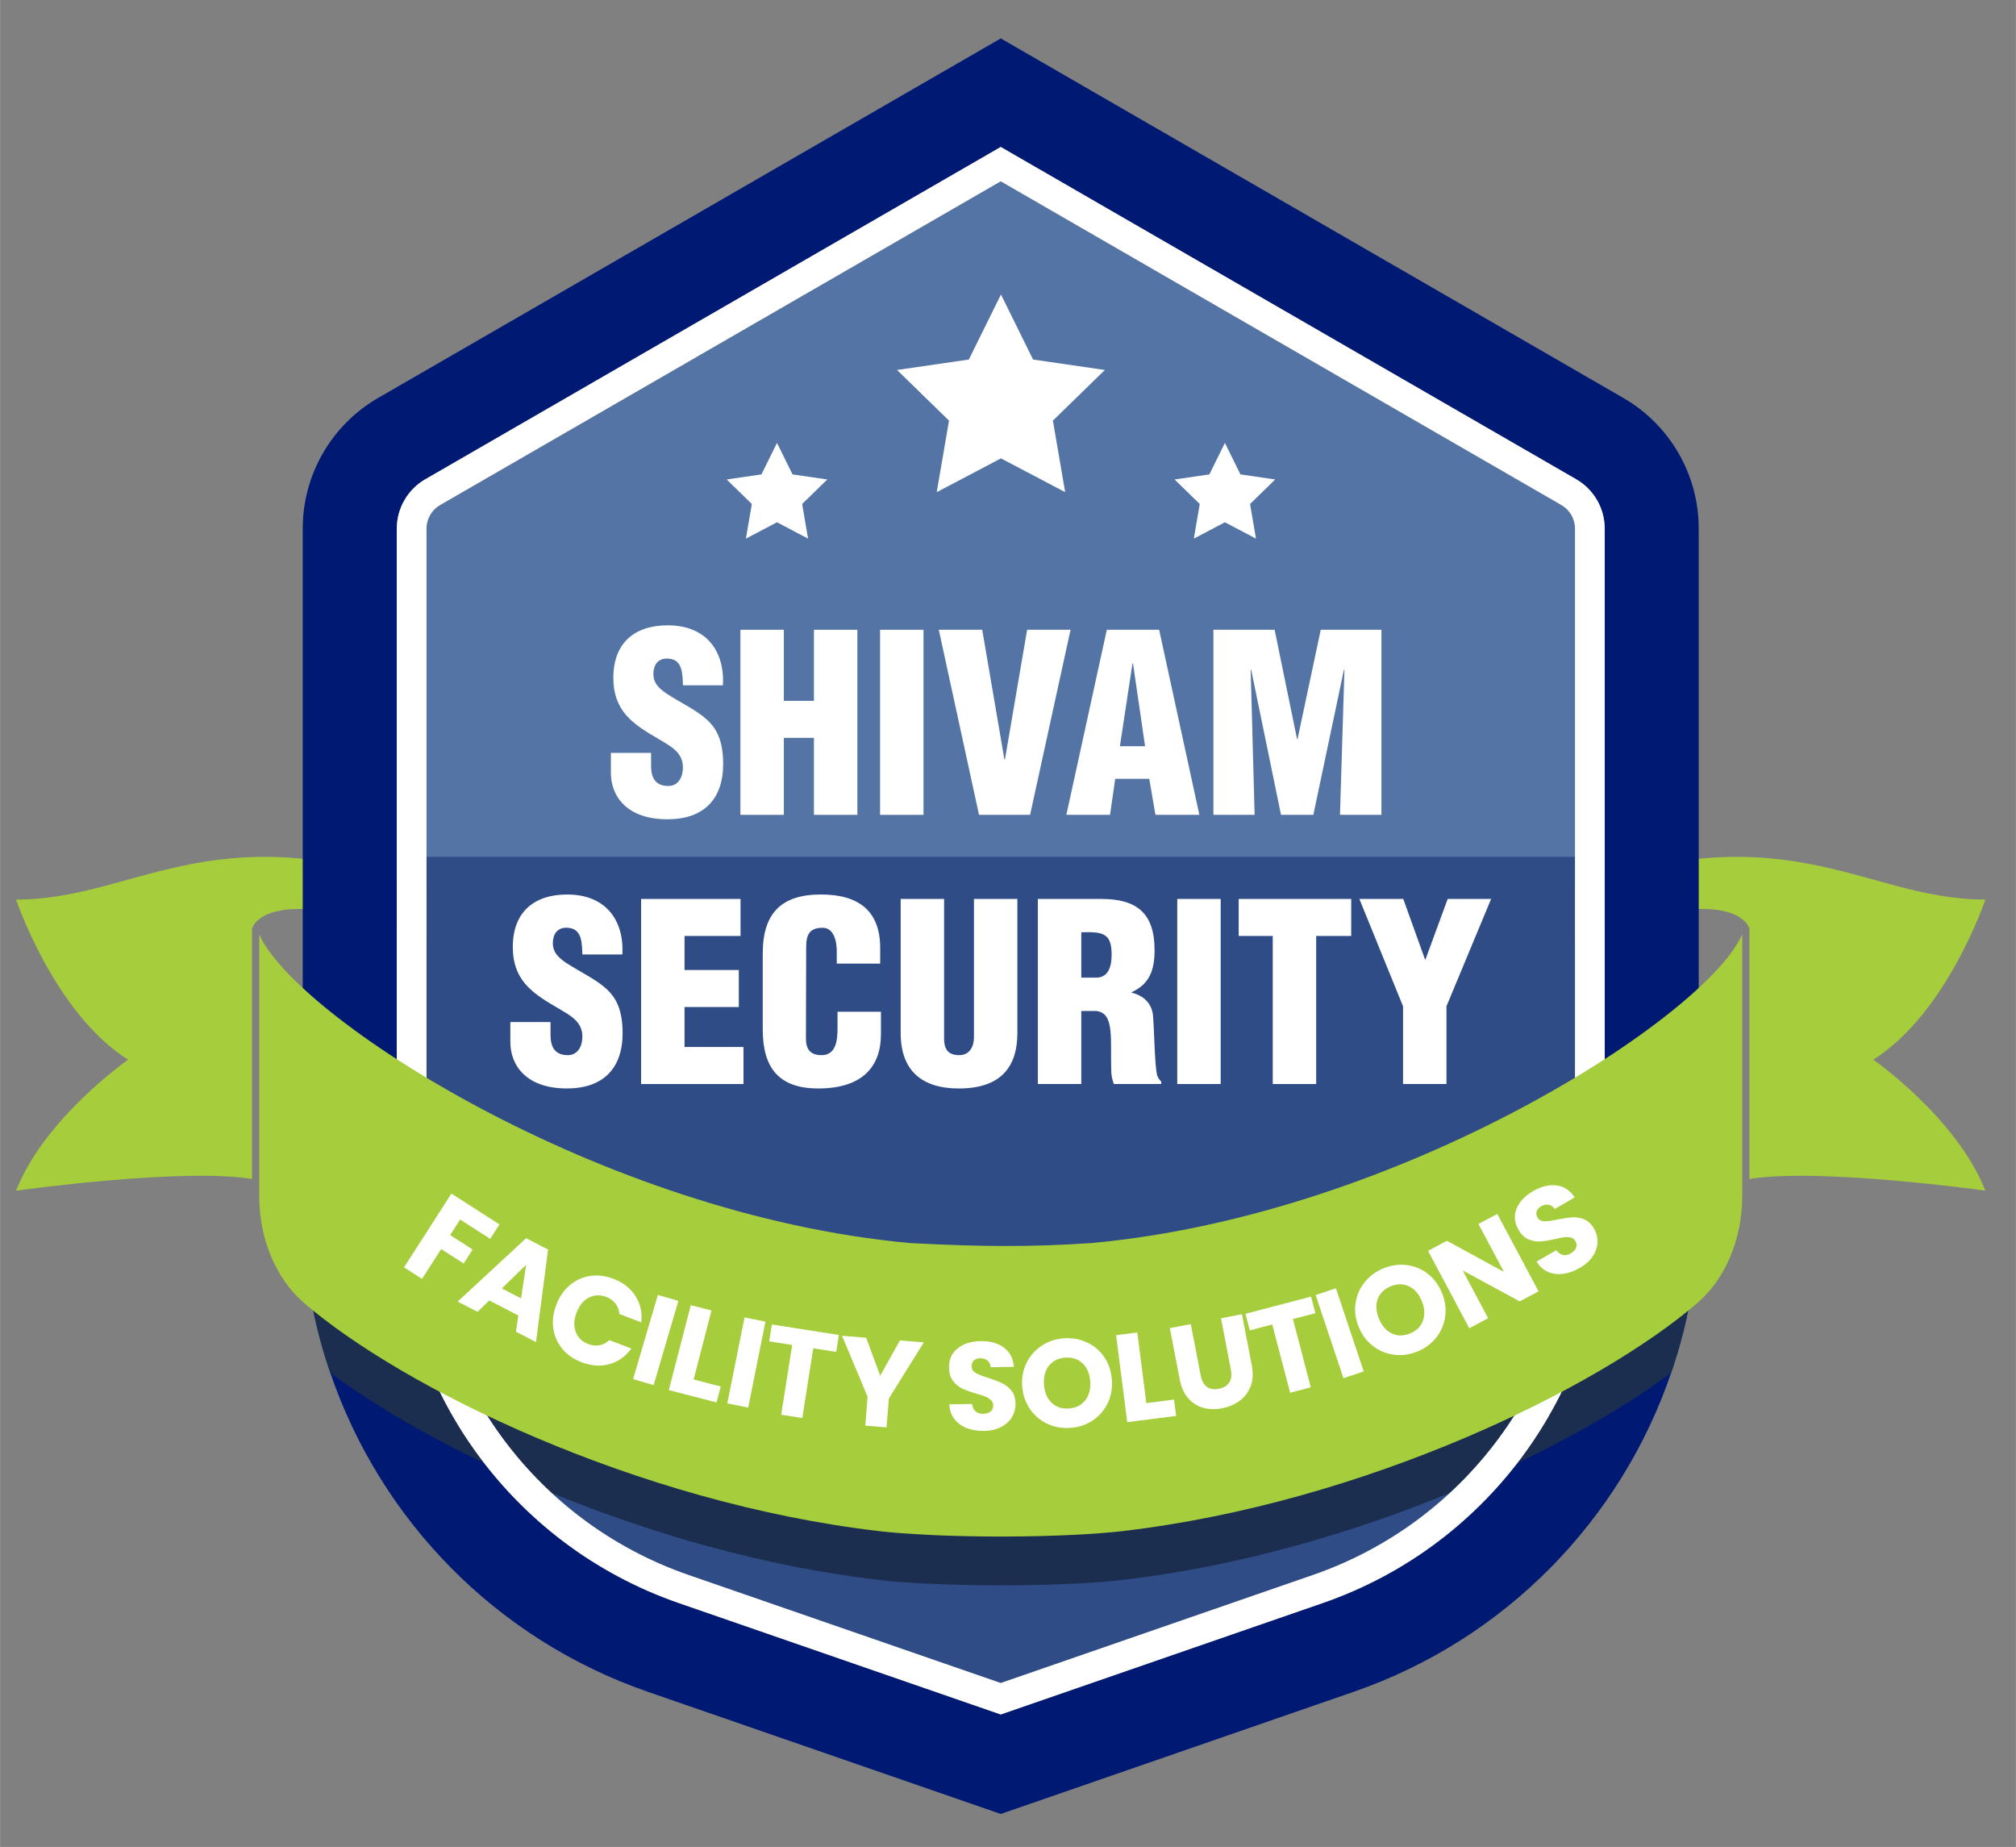 <?xml version="1.0" encoding="UTF-8"?>
<!DOCTYPE svg PUBLIC "-//W3C//DTD SVG 1.1//EN" "http://www.w3.org/Graphics/SVG/1.1/DTD/svg11.dtd">
<!-- Creator: CorelDRAW 2021 (64-Bit) -->
<svg xmlns="http://www.w3.org/2000/svg" xml:space="preserve" width="2.571in" height="2.355in" version="1.1" style="shape-rendering:geometricPrecision; text-rendering:geometricPrecision; image-rendering:optimizeQuality; fill-rule:evenodd; clip-rule:evenodd"
viewBox="0 0 2570.8 2354.99"
 xmlns:xlink="http://www.w3.org/1999/xlink"
 xmlns:xodm="http://www.corel.com/coreldraw/odm/2003">
 <rect x="0" y="0" width="2570.8" height="2354.99" fill="#808080" stroke="none"/>
 <defs>
  <style type="text/css">
   <![CDATA[
    .fil2 {fill:#001973;fill-rule:nonzero}
    .fil6 {fill:#1C2E50;fill-rule:nonzero}
    .fil4 {fill:#2F4C86;fill-rule:nonzero}
    .fil3 {fill:#5474A5;fill-rule:nonzero}
    .fil1 {fill:#81BFE6;fill-rule:nonzero}
    .fil5 {fill:#929292;fill-rule:nonzero}
    .fil0 {fill:#A6CD3C;fill-rule:nonzero}
    .fil7 {fill:white;fill-rule:nonzero}
    .fil8 {fill:white;fill-rule:nonzero}
   ]]>
  </style>
 </defs>
 <g id="Layer_x0020_1">
  <path class="fil0" d="M2230.93 1184.13c0,0 -21.28,-92.78 -367.8,77.93 -346.5,170.75 -206.69,7.43 103.35,-115.06 310.04,-122.48 404.27,0 565.35,0 0,0 -48.63,144.76 -142.85,204.15 0,0 106.38,74.23 142.85,167 0,0 -212.76,-29.68 -300.91,-14.83l0 -319.19z"/>
  <polygon class="fil1" points="1673.33,1520.6 1660.41,1524.53 1660.41,1329.24 1673.33,1329.24 "/>
  <path class="fil0" d="M321.32 1184.13c0,0 21.27,-92.78 367.8,77.93 346.5,170.75 206.67,7.43 -103.35,-115.06 -310.04,-122.48 -404.27,0 -565.37,0 0,0 48.63,144.76 142.85,204.15 0,0 -106.38,74.23 -142.85,167 0,0 212.76,-29.68 300.92,-14.83l0 -319.19z"/>
  <polygon class="fil1" points="878.91,1520.6 891.85,1524.53 891.85,1329.24 878.91,1329.24 "/>
  <path class="fil2" d="M2046.37 1539c0,7.59 -0.15,15.06 -0.51,22.67 -0.24,7.21 -0.75,14.44 -1.35,21.67 -0.13,1.98 -0.25,3.99 -0.51,5.85 -0.51,5.1 -1,10.34 -1.74,15.44 -0.24,2.37 -0.5,4.73 -1,7.1 -0.49,4.73 -1.24,9.47 -1.98,14.2 -0.87,4.97 -1.75,10.09 -2.74,15.06l-0.63 3.24c-0.75,3.98 -1.62,7.97 -2.61,11.83 -1,5.1 -2.26,10.2 -3.62,15.3 -1.62,6.73 -3.48,13.34 -5.46,19.94l-0.89 2.99c-1.73,5.73 -3.59,11.46 -5.59,17.19l-1.26 3.74c-1.87,5.35 -3.85,10.58 -5.97,15.81 -0.49,1.87 -1.24,3.62 -2.11,5.49 -1.87,4.85 -3.85,9.7 -6.1,14.57 -0.36,1.37 -1,2.86 -1.74,4.23 -1.86,4.36 -3.86,8.72 -5.98,13.07 -1.23,2.75 -2.48,5.35 -3.98,8.1 -1.87,3.98 -3.86,7.96 -6.1,11.94 -2.24,4.24 -4.49,8.47 -6.96,12.71 -2.5,4.61 -5.13,9.21 -7.98,13.82 -3.48,5.86 -6.97,11.45 -10.82,17.19 -7.5,11.45 -15.44,22.54 -23.67,33.37 -4.11,5.22 -8.34,10.45 -12.71,15.68 -11.94,14.45 -24.78,28.15 -38.22,41.22 -3.24,3.24 -6.61,6.48 -9.96,9.34 -8.61,8.09 -17.44,15.82 -26.65,23.17 -4.24,3.49 -8.59,6.84 -12.94,10.09l-2.12 1.62c-4.98,3.73 -10.08,7.46 -15.19,11.09l-0.39 0.24c-5.59,3.86 -11.31,7.72 -17.06,11.34 -4.47,2.86 -8.95,5.59 -13.57,8.34 -2.97,1.86 -5.97,3.61 -8.96,5.23l-2 1.11c-5.23,3 -10.58,5.99 -16.05,8.72 -5.73,3 -11.59,5.98 -17.57,8.72 -5.24,2.62 -10.58,4.97 -15.93,7.34 -5.73,2.49 -11.45,4.86 -17.31,7.1 -7.1,2.87 -14.31,5.61 -21.67,8.1l-410.55 142.08 -410.67 -142.08c-7.34,-2.49 -14.57,-5.22 -21.67,-8.1 -5.86,-2.24 -11.58,-4.61 -17.31,-7.1 -5.35,-2.37 -10.71,-4.72 -15.95,-7.34 -5.96,-2.74 -11.7,-5.72 -17.54,-8.72 -5.74,-2.99 -11.47,-6.1 -17.08,-9.34 -3.35,-1.86 -6.59,-3.74 -9.83,-5.72 -4.61,-2.75 -9.09,-5.48 -13.58,-8.34 -5.1,-3.24 -10.07,-6.48 -14.93,-9.85 -1.86,-1.37 -3.74,-2.61 -5.61,-3.98 -3.99,-2.87 -7.96,-5.73 -11.82,-8.59l-2.37 -1.87c-4.37,-3.24 -8.74,-6.59 -12.95,-10.09 -9.23,-7.34 -18.07,-15.08 -26.65,-23.17 -3.37,-2.98 -6.72,-6.09 -9.96,-9.34 -9.21,-8.83 -18.06,-18.06 -26.53,-27.52 -4.24,-4.73 -8.35,-9.59 -12.33,-14.45 -4.24,-4.85 -8.22,-9.83 -11.95,-14.93l-0.25 -0.25c-4.24,-5.61 -8.59,-11.33 -12.69,-17.19 -9.72,-13.57 -18.81,-27.64 -27.02,-42.21 -2.25,-3.73 -4.37,-7.61 -6.48,-11.45 -1.11,-2 -2.25,-3.99 -3.25,-5.99 -2.1,-3.99 -4.1,-7.96 -6.09,-11.94 -1.38,-2.75 -2.75,-5.35 -4,-8.1 -2.11,-4.35 -4.09,-8.71 -5.96,-13.07 -0.76,-1.37 -1.24,-2.86 -1.74,-4.23 -2.26,-4.86 -4.24,-9.72 -6.1,-14.57 -0.87,-1.87 -1.62,-3.62 -2.11,-5.49 -2.13,-5.23 -4.13,-10.46 -5.98,-15.81l-1.24 -3.74c-2,-5.72 -3.87,-11.45 -5.61,-17.19l-0.87 -2.99c-2,-6.59 -3.86,-13.2 -5.48,-19.94 -1.35,-5.1 -2.6,-10.2 -3.61,-15.3 -1,-3.86 -1.87,-7.85 -2.62,-11.83l-0.62 -3.24c-0.99,-4.97 -1.86,-10.09 -2.74,-15.06 -0.75,-4.73 -1.5,-9.47 -2,-14.2 -0.49,-2.37 -0.75,-4.73 -0.99,-7.1 -0.74,-5.1 -1.25,-10.34 -1.74,-15.44 -0.26,-1.86 -0.38,-3.86 -0.51,-5.85 -0.61,-7.23 -1.11,-14.46 -1.35,-21.67 -0.39,-7.61 -0.51,-15.07 -0.51,-22.67l0 -865.07c0,-25.76 13.95,-49.93 36.37,-62.75l733.93 -423.77 733.94 423.77c22.42,12.82 36.24,36.98 36.24,62.75l0 865.07zm23.65 -1031.67l-793.83 -458.37 -793.95 458.37c-59.54,34.36 -96.26,97.87 -96.26,166.6l0 865.07c0,73.34 12.2,144.57 35.12,211.32 63.87,187.29 211.07,339.82 405.31,406.93l449.78 155.66 449.77 -155.66c194.13,-67.11 341.33,-219.65 405.2,-406.93 22.92,-66.75 35.12,-137.98 35.12,-211.32l0 -865.07c0,-68.73 -36.73,-132.24 -96.26,-166.6z"/>
  <path class="fil3" d="M2008.51 673.93l0 865.07c0,211.43 -134.25,399.97 -334.23,469.2l-398.1 137.73 -398.22 -137.73c-199.87,-69.23 -334.23,-257.77 -334.23,-469.2l0 -865.07c0,-12.33 6.74,-23.78 17.43,-30l715.02 -412.8 715.01 412.8c10.72,6.22 17.32,17.68 17.32,30z"/>
  <path class="fil4" d="M2008.51 1092.59l0 446.41c0,211.43 -134.25,399.97 -334.23,469.2l-398.1 137.73 -398.22 -137.73c-199.87,-69.23 -334.23,-257.77 -334.23,-469.2l0 -446.41 1464.77 0z"/>
  <path class="fil5" d="M703.52 1903.72l-0.02 0c-29.88,-12.32 -58.65,-25.15 -86.04,-38.22l0 0 -0.25 -0.25c-4.24,-5.61 -8.59,-11.33 -12.69,-17.19 -9.72,-13.57 -18.81,-27.64 -27.02,-42.21 -2.25,-3.73 -4.37,-7.61 -6.48,-11.45 -1.11,-2 -2.25,-3.99 -3.25,-5.99 -2.1,-3.99 -4.1,-7.96 -6.09,-11.94 -1.38,-2.75 -2.75,-5.35 -4,-8.1 -2.11,-4.35 -4.09,-8.71 -5.96,-13.07 -0.76,-1.37 -1.24,-2.86 -1.74,-4.23 -2.26,-4.86 -4.24,-9.72 -6.1,-14.57 -0.87,-1.87 -1.62,-3.62 -2.11,-5.49 -2.13,-5.23 -4.13,-10.46 -5.98,-15.81l-1.24 -3.74c-2,-5.72 -3.87,-11.45 -5.61,-17.19l-0.87 -2.99c-2,-6.59 -3.86,-13.2 -5.48,-19.94 -1.35,-5.1 -2.6,-10.2 -3.61,-15.3 -1,-3.86 -1.87,-7.85 -2.62,-11.83l-0.62 -3.24c-0.99,-4.97 -1.86,-10.09 -2.74,-15.06 -0.75,-4.73 -1.5,-9.47 -2,-14.2 -0.49,-2.37 -0.75,-4.73 -0.99,-7.1 -0.74,-5.1 -1.25,-10.34 -1.74,-15.44 -0.26,-1.86 -0.38,-3.86 -0.51,-5.85 -0.61,-7.23 -1.11,-14.46 -1.35,-21.67 -0.39,-7.61 -0.51,-15.07 -0.51,-22.67l0 -126.4c12.08,7.98 24.77,15.82 37.85,23.67l0 102.73c0,141.46 60.13,272.65 159.78,364.72zm1145.44 -0.15c99.53,-92.08 159.55,-223.21 159.55,-364.57l0 -102.6c13.07,-7.85 25.76,-15.82 37.85,-23.65l0 126.26c0,7.59 -0.15,15.06 -0.51,22.67 -0.24,7.21 -0.75,14.44 -1.35,21.67 -0.13,1.98 -0.25,3.99 -0.51,5.85 -0.51,5.1 -1,10.34 -1.74,15.44 -0.24,2.37 -0.5,4.73 -1,7.1 -0.49,4.73 -1.24,9.47 -1.98,14.2 -0.87,4.97 -1.75,10.09 -2.74,15.06l-0.63 3.24c-0.75,3.98 -1.62,7.97 -2.61,11.83 -1,5.1 -2.26,10.2 -3.62,15.3 -1.62,6.73 -3.48,13.34 -5.46,19.94l-0.89 2.99c-1.73,5.73 -3.59,11.46 -5.59,17.19l-1.26 3.74c-1.87,5.35 -3.85,10.58 -5.97,15.81 -0.49,1.87 -1.24,3.62 -2.11,5.49 -1.87,4.85 -3.85,9.7 -6.1,14.57 -0.36,1.37 -1,2.86 -1.74,4.23 -1.86,4.36 -3.86,8.72 -5.98,13.07 -1.23,2.75 -2.48,5.35 -3.98,8.1 -1.87,3.98 -3.86,7.96 -6.1,11.94 -2.24,4.24 -4.49,8.47 -6.96,12.71 -2.5,4.61 -5.13,9.21 -7.98,13.82 -3.48,5.86 -6.97,11.45 -10.82,17.19 -7.5,11.45 -15.44,22.54 -23.67,33.37l-0.13 0c-27.35,13.06 -55.97,25.75 -85.95,38.07z"/>
  <path class="fil6" d="M1935.04 1865.5l0 0c8.22,-10.83 16.17,-21.92 23.67,-33.37 3.85,-5.74 7.34,-11.33 10.82,-17.19 2.86,-4.61 5.48,-9.21 7.98,-13.82 2.47,-4.24 4.72,-8.47 6.96,-12.71 2.24,-3.99 4.23,-7.96 6.1,-11.94 1.5,-2.75 2.75,-5.35 3.98,-8.1 2.12,-4.35 4.12,-8.71 5.98,-13.07 0.75,-1.37 1.38,-2.86 1.74,-4.23 2.26,-4.86 4.23,-9.72 6.1,-14.57 0.87,-1.87 1.62,-3.62 2.11,-5.49 2.13,-5.23 4.1,-10.46 5.97,-15.81l1.26 -3.74c2,-5.72 3.86,-11.45 5.59,-17.19l0.89 -2.99c1.98,-6.59 3.85,-13.2 5.46,-19.94 1.37,-5.1 2.62,-10.2 3.62,-15.3 0.98,-3.86 1.86,-7.85 2.61,-11.83l0.63 -3.24c0.99,-4.97 1.86,-10.09 2.74,-15.06 0.75,-4.73 1.49,-9.47 1.98,-14.2 0.51,-2.37 0.76,-4.73 1,-7.1 0.74,-5.1 1.24,-10.34 1.74,-15.44 0.26,-1.86 0.38,-3.86 0.51,-5.85 0.61,-7.23 1.11,-14.46 1.35,-21.67 0.36,-7.61 0.51,-15.07 0.51,-22.67l0 -126.26c48.94,-31.63 89.65,-62.77 119.91,-90.78l0 217.04c0,73.34 -12.2,144.57 -35.12,211.32l0 0c-49.93,37.24 -117.17,77.33 -196.12,115.19zm-1317.57 0l-0.12 0c-79.06,-37.73 -146.32,-77.95 -196.25,-115.19l0 0c-22.92,-66.75 -35.12,-137.98 -35.12,-211.32l0 -217.17c30.15,28.02 70.98,59.14 119.91,90.77l0 126.4c0,7.59 0.12,15.06 0.51,22.67 0.24,7.21 0.75,14.44 1.35,21.67 0.13,1.98 0.25,3.99 0.51,5.85 0.49,5.1 1,10.34 1.74,15.44 0.24,2.37 0.5,4.73 0.99,7.1 0.5,4.73 1.25,9.47 2,14.2 0.87,4.97 1.75,10.09 2.74,15.06l0.62 3.24c0.75,3.98 1.62,7.97 2.62,11.83 1,5.1 2.26,10.2 3.61,15.3 1.62,6.73 3.48,13.34 5.48,19.94l0.87 2.99c1.73,5.73 3.61,11.46 5.61,17.19l1.24 3.74c1.85,5.35 3.86,10.58 5.98,15.81 0.5,1.87 1.24,3.62 2.11,5.49 1.86,4.85 3.85,9.7 6.1,14.57 0.51,1.37 0.98,2.86 1.74,4.23 1.86,4.36 3.85,8.72 5.96,13.07 1.26,2.75 2.63,5.35 4,8.1 1.99,3.98 3.99,7.96 6.09,11.94 1,2 2.14,3.99 3.25,5.99 2.11,3.85 4.23,7.72 6.48,11.45 8.21,14.57 17.3,28.64 27.02,42.21 4.1,5.86 8.45,11.58 12.69,17.19l0.25 0.25 0 0z"/>
  <path class="fil6" d="M1276.19 2021.4c-69.24,0 -125.27,-3.35 -154.15,-6.72 -147.94,-17.19 -293.24,-59.65 -418.4,-110.96l-0.11 0c-99.65,-92.08 -159.78,-223.27 -159.78,-364.72l0 -102.73c159.14,95.76 386.65,190.02 616.89,210.94 45.81,2.43 84.92,3.79 122.8,3.79 35.62,0 70.16,-1.2 108.18,-3.79 230.24,-20.93 457.75,-115.19 616.89,-210.81l0 102.6c0,141.36 -60.02,272.49 -159.55,364.57 -0.03,0.01 -0.06,0.01 -0.09,0.03 -125.15,51.43 -270.47,93.9 -418.53,111.08 -28.89,3.37 -85.05,6.72 -154.16,6.72z"/>
  <path class="fil7" d="M877.96 2008.17c-199.87,-69.14 -334.15,-257.71 -334.15,-469.2l0 -864.96c0,-12.37 6.65,-23.88 17.35,-30.05l714.98 -412.81 715.01 412.81c10.71,6.17 17.36,17.68 17.36,30.05l0 864.96c0,211.49 -134.29,400.06 -334.17,469.2l-398.2 137.78 -398.19 -137.78zm1132.14 -1397.06l-733.96 -423.74 -733.95 423.74c-22.4,12.93 -36.29,37.02 -36.29,62.89l0 864.96c0,227.63 144.53,430.59 359.65,505.01l410.59 142.07 410.61 -142.07c215.11,-74.43 359.65,-277.38 359.65,-505.01l0 -864.96c0,-25.87 -13.91,-49.96 -36.31,-62.89z"/>
  <path class="fil0" d="M1160.62 1584.98c-397.19,-36.13 -786.31,-290.41 -830.14,-393.84l0 334.01c0,53.92 20.98,104.93 57.01,136.06 124.87,107.84 423.81,255.13 734.44,291.16 28.93,3.35 85.02,6.82 154.2,6.82 69.15,0 125.25,-3.46 154.18,-6.82 310.64,-36.02 609.57,-183.31 734.45,-291.16 36.04,-31.13 57,-82.15 57,-136.06l0 -334.01c-43.83,103.43 -432.95,357.71 -830.13,393.84 -78.53,5.27 -142.18,4.68 -231.02,0z"/>
  <polygon class="fil7" points="1276.41,375.46 1317.35,458.43 1408.92,471.74 1342.67,536.32 1358.3,627.52 1276.41,584.46 1194.52,627.52 1210.15,536.32 1143.9,471.74 1235.47,458.43 "/>
  <polygon class="fil7" points="1562.02,564.74 1581.85,604.91 1626.17,611.35 1594.09,642.62 1601.67,686.77 1562.02,665.92 1522.37,686.77 1529.94,642.62 1497.87,611.35 1542.2,604.91 "/>
  <polygon class="fil7" points="990.8,564.74 1010.63,604.91 1054.94,611.35 1022.88,642.62 1030.44,686.77 990.8,665.92 951.14,686.77 958.72,642.62 926.65,611.35 970.96,604.91 "/>
  <path class="fil8" d="M778.96 960l0 25.17c0,31.15 21.4,59.47 72.06,59.47 45.94,0 71.11,-25.17 71.11,-70.48 0,-28.63 -7.55,-44.37 -20.45,-56.33 -12.9,-11.96 -30.83,-20.14 -51.6,-33.35 -11.02,-7.55 -18.25,-14.79 -16.68,-28.95 1.26,-10.38 7.87,-16.68 19.19,-15.73 18.25,1.26 17.62,20.14 18.25,33.98l50.97 0c2.52,-44.37 -22.02,-76.46 -70.17,-76.46 -42.79,0 -69.54,22.66 -69.54,67.02 0,20.77 5.98,35.24 16.05,47.2 10.39,11.96 24.86,21.08 41.85,30.83 14.48,8.81 30.84,16.36 30.84,36.19 0,11.96 -5.67,23.6 -18.57,23.6 -17.62,0 -22.03,-11.96 -22.03,-25.49l0 -16.68 -51.29 0z"/>
  <polygon id="_1" class="fil8" points="999.54,1038.98 999.54,940.81 1037.92,940.81 1037.92,1038.98 1093.3,1038.98 1093.3,802.99 1037.92,802.99 1037.92,893.61 999.54,893.61 999.54,802.99 944.15,802.99 944.15,1038.98 "/>
  <polygon id="_2" class="fil8" points="1177.63,1038.98 1177.63,802.99 1122.25,802.99 1122.25,1038.98 "/>
  <polygon id="_3" class="fil8" points="1313.57,1038.98 1365.17,802.99 1309.79,802.99 1281.47,968.5 1280.84,968.5 1252.52,802.99 1197.14,802.99 1248.43,1038.98 "/>
  <path id="_4" class="fil8" d="M1415.52 1038.98l6.61 -45.94 43.43 0 7.87 45.94 56.01 0 -51.29 -236 -66.71 0 -51.61 236 55.7 0zm44.68 -87.48l-32.09 0 16.05 -105.72 0.63 0 15.42 105.72z"/>
  <polygon id="_5" class="fil8" points="1599.91,1038.98 1594.88,853.96 1595.51,853.96 1633.58,1038.98 1674.8,1038.98 1713.82,853.96 1714.45,853.96 1708.78,1038.98 1761.65,1038.98 1761.65,802.99 1684.24,802.99 1654.66,942.38 1654.04,942.38 1625.4,802.99 1547.36,802.99 1547.36,1038.98 "/>
  <path id="_6" class="fil8" d="M650.73 1303.21l0 25.17c0,31.15 21.4,59.47 72.06,59.47 45.94,0 71.11,-25.17 71.11,-70.48 0,-28.63 -7.55,-44.37 -20.45,-56.33 -12.9,-11.96 -30.83,-20.14 -51.6,-33.35 -11.02,-7.55 -18.25,-14.79 -16.68,-28.95 1.26,-10.38 7.87,-16.68 19.19,-15.73 18.25,1.26 17.62,20.14 18.25,33.98l50.97 0c2.52,-44.37 -22.02,-76.46 -70.17,-76.46 -42.79,0 -69.54,22.66 -69.54,67.02 0,20.77 5.98,35.24 16.05,47.2 10.39,11.96 24.86,21.08 41.85,30.83 14.48,8.81 30.84,16.36 30.84,36.19 0,11.96 -5.67,23.6 -18.57,23.6 -17.62,0 -22.03,-11.96 -22.03,-25.49l0 -16.68 -51.29 0z"/>
  <polygon id="_7" class="fil8" points="948.09,1382.19 948.09,1334.99 872.88,1334.99 872.88,1284.02 942.11,1284.02 942.11,1236.81 872.88,1236.81 872.88,1193.39 944.31,1193.39 944.31,1146.19 817.5,1146.19 817.5,1382.19 "/>
  <path id="_8" class="fil8" d="M1122.41 1228.63l0 -19.82c0,-48.14 -28.32,-68.28 -75.52,-68.28 -50.66,0 -74.26,23.92 -74.26,75.2l0 96.92c0,48.14 19.82,75.2 70.8,75.2 56.64,0 79.93,-28.32 79.93,-68.91l0 -28.95 -55.38 0 0 21.4c0,14.48 -1.57,33.98 -20.45,33.98 -14.48,0 -19.82,-7.87 -19.82,-21.08l0.31 -116.74c0,-15.42 4.09,-24.86 21.39,-24.54 10.39,0 17.62,10.39 17.62,30.52l0 15.1 55.38 0z"/>
  <path id="_9" class="fil8" d="M1148.53 1317.06c0,48.46 27.37,70.8 74.26,70.8 56.64,0 74.57,-30.84 74.57,-70.8l0 -170.86 -55.38 0 0 176.52c0,10.07 -4.41,22.66 -18.88,22.66 -15.73,0 -19.2,-9.76 -19.2,-21.08l0 -178.1 -55.38 0 0 170.86z"/>
  <path id="_10" class="fil8" d="M1378.86 1188.67c27.06,-0.63 38.7,0.63 38.7,28.63 0,14.47 -3.78,29.26 -19.82,29.26l-18.88 0 0 -57.9zm0 100.37l18.25 0c12.9,0.94 17.31,10.39 18.88,24.86 1.57,14.48 0.31,33.98 1.26,54.75 0.31,4.72 1.57,9.13 3.15,13.53l60.42 0 0 -3.15c-2.52,-2.2 -4.09,-5.04 -5.35,-8.18 -3.15,-15.11 -3.46,-55.7 -5.04,-74.57 -0.94,-16.36 -11.96,-27.06 -27.37,-30.52l0 -0.63c23.28,-10.7 29.26,-28.63 29.26,-53.81 0,-46.88 -22.66,-65.13 -67.97,-65.13l-80.87 0 0 236 55.38 0 0 -93.14z"/>
  <polygon id="_11" class="fil8" points="1556.65,1382.19 1556.65,1146.19 1501.26,1146.19 1501.26,1382.19 "/>
  <polygon id="_12" class="fil8" points="1579.61,1193.39 1623.04,1193.39 1623.04,1382.19 1678.42,1382.19 1678.42,1193.39 1723.1,1193.39 1723.1,1146.19 1579.61,1146.19 "/>
  <polygon id="_13" class="fil8" points="1789.5,1146.19 1733.48,1146.19 1789.18,1283.07 1789.18,1382.19 1844.56,1382.19 1844.56,1283.07 1901.52,1146.19 1846.13,1146.19 1817.81,1223.28 1817.19,1223.28 "/>
  <polygon class="fil8" points="636.84,1561.22 625.05,1579.59 586.73,1554.96 573.97,1574.78 602.66,1593.22 591.22,1611.03 562.53,1592.61 538.09,1630.67 515.17,1615.93 575.61,1521.88 "/>
  <path id="_1_0" class="fil8" d="M660.98 1677.36l-37.1 -19.18 -14.99 14.49 -25.35 -13.09 87.3 -80.78 28.04 14.48 -15.42 117.93 -25.61 -13.25 3.13 -20.6zm3.42 -21.91l6.5 -42.73 -30.99 30.08 24.49 12.65z"/>
  <path id="_2_1" class="fil8" d="M709.33 1663.69c3.94,-10.31 9.7,-18.65 17.26,-25.02 7.54,-6.38 16.19,-10.29 25.89,-11.76 9.72,-1.44 19.63,-0.23 29.75,3.63 12.39,4.74 21.74,12.06 28.07,22 6.31,9.92 8.81,21.11 7.44,33.56l-27.95 -10.7c-0.43,-5.18 -2.11,-9.61 -5.03,-13.35 -2.95,-3.74 -6.86,-6.56 -11.72,-8.41 -7.84,-2.99 -15.22,-2.69 -22.18,0.9 -6.93,3.59 -12.15,9.94 -15.65,19.06 -3.5,9.14 -3.83,17.35 -1.07,24.65 2.77,7.33 8.06,12.47 15.9,15.47 4.87,1.88 9.65,2.38 14.32,1.58 4.7,-0.83 8.92,-3.01 12.66,-6.57l27.98 10.7c-7.29,10.15 -16.61,16.8 -27.92,19.92 -11.31,3.12 -23.16,2.31 -35.57,-2.43 -10.12,-3.89 -18.28,-9.6 -24.56,-17.16 -6.25,-7.59 -10.09,-16.24 -11.45,-25.96 -1.39,-9.75 -0.13,-19.76 3.82,-30.1z"/>
  <polygon id="_3_2" class="fil8" points="865.02,1658.77 833.48,1766.09 807.33,1758.4 838.87,1651.07 "/>
  <polygon id="_4_3" class="fil8" points="884.49,1758.91 919.04,1767.85 913.78,1788.2 852.83,1772.44 880.88,1664.15 907.26,1670.96 "/>
  <polygon id="_5_4" class="fil8" points="976.1,1685.14 954.08,1794.79 927.38,1789.42 949.4,1679.77 "/>
  <polygon id="_6_5" class="fil8" points="1069.74,1702.2 1066.33,1723.77 1037.06,1719.15 1023.07,1808.07 996.17,1803.85 1010.15,1714.93 980.88,1710.31 984.28,1688.77 "/>
  <polygon id="_7_6" class="fil8" points="1178.06,1711.59 1133.47,1783.12 1130.52,1819.95 1103.37,1817.76 1106.32,1780.94 1073.74,1703.2 1104.57,1705.69 1122.4,1754.11 1147.58,1709.15 "/>
  <path id="_8_7" class="fil8" d="M1254.76 1824.51c-8.18,0.11 -15.52,-1.1 -22.05,-3.65 -6.53,-2.58 -11.77,-6.41 -15.71,-11.56 -3.95,-5.15 -6.1,-11.4 -6.43,-18.7l29.01 -0.44c0.48,4.14 1.96,7.26 4.43,9.42 2.48,2.13 5.68,3.17 9.61,3.11 4.04,-0.06 7.22,-1.04 9.51,-2.92 2.33,-1.9 3.44,-4.49 3.4,-7.78 -0.05,-2.76 -1,-5.04 -2.9,-6.8 -1.88,-1.79 -4.2,-3.23 -6.92,-4.35 -2.72,-1.14 -6.58,-2.41 -11.61,-3.81 -7.24,-2.12 -13.19,-4.28 -17.77,-6.44 -4.61,-2.14 -8.59,-5.37 -11.95,-9.68 -3.35,-4.3 -5.07,-9.98 -5.19,-16.99 -0.16,-10.41 3.49,-18.62 10.93,-24.63 7.47,-5.99 17.24,-9.09 29.35,-9.27 12.3,-0.18 22.28,2.61 29.93,8.39 7.62,5.79 11.77,13.93 12.47,24.42l-29.48 0.45c-0.27,-3.61 -1.62,-6.41 -4.11,-8.46 -2.46,-2.02 -5.63,-3.01 -9.45,-2.95 -3.29,0.06 -5.91,0.95 -7.92,2.75 -1.98,1.77 -2.97,4.33 -2.92,7.62 0.06,3.61 1.81,6.39 5.22,8.35 3.44,1.96 8.78,4.07 16.04,6.3 7.24,2.33 13.16,4.57 17.69,6.74 4.56,2.17 8.52,5.35 11.87,9.54 3.35,4.2 5.07,9.66 5.18,16.32 0.1,6.37 -1.44,12.2 -4.59,17.46 -3.17,5.23 -7.81,9.46 -13.93,12.62 -6.11,3.19 -13.35,4.83 -21.74,4.96z"/>
  <path id="_9_8" class="fil8" d="M1365.09 1820.65c-10.49,0.76 -20.3,-0.94 -29.39,-5.17 -9.09,-4.24 -16.51,-10.54 -22.29,-18.9 -5.78,-8.35 -9.09,-17.99 -9.89,-28.91 -0.79,-10.89 1.05,-20.88 5.55,-29.95 4.5,-9.06 10.94,-16.33 19.32,-21.87 8.35,-5.52 17.8,-8.64 28.27,-9.43 10.49,-0.76 20.3,0.98 29.39,5.21 9.09,4.23 16.46,10.48 22.13,18.81 5.67,8.3 8.91,17.91 9.7,28.83 0.81,10.91 -1,20.91 -5.44,30.03 -4.44,9.11 -10.83,16.41 -19.17,21.92 -8.3,5.52 -17.72,8.67 -28.19,9.43zm-1.83 -24.78c8.9,-0.65 15.8,-4.15 20.7,-10.48 4.93,-6.3 7.02,-14.35 6.31,-24.1 -0.74,-9.83 -3.99,-17.5 -9.77,-22.99 -5.77,-5.48 -13.11,-7.89 -22.01,-7.23 -9,0.65 -15.95,4.09 -20.88,10.32 -4.93,6.19 -7.02,14.3 -6.28,24.24 0.71,9.85 3.96,17.52 9.74,23.01 5.8,5.49 13.19,7.89 22.19,7.23z"/>
  <polygon id="_10_9" class="fil8" points="1461.82,1789.02 1497.19,1784.49 1499.86,1805.34 1437.47,1813.33 1423.28,1702.43 1450.28,1698.96 "/>
  <path id="_11_10" class="fil8" d="M1518.54 1688.28l12.63 65.71c1.28,6.55 3.87,11.31 7.77,14.22 3.93,2.94 9.01,3.8 15.27,2.58 6.26,-1.2 10.7,-3.89 13.37,-8.08 2.65,-4.2 3.35,-9.57 2.07,-16.14l-12.62 -65.69 26.73 -5.14 12.63 65.52c1.89,9.81 1.38,18.5 -1.48,26.07 -2.85,7.59 -7.47,13.77 -13.86,18.58 -6.36,4.78 -13.87,8.01 -22.55,9.67 -8.65,1.67 -16.72,1.47 -24.2,-0.61 -7.48,-2.06 -13.87,-6.12 -19.15,-12.19 -5.26,-6.09 -8.86,-14 -10.73,-23.81l-12.62 -65.55 26.76 -5.15z"/>
  <polygon id="_12_11" class="fil8" points="1671.87,1653.24 1677.41,1674.34 1648.76,1681.85 1671.56,1768.91 1645.22,1775.81 1622.39,1688.76 1593.75,1696.27 1588.22,1675.17 "/>
  <polygon id="_13_12" class="fil8" points="1703.6,1642.6 1739.04,1748.64 1713.21,1757.27 1677.74,1651.23 "/>
  <path id="_14" class="fil8" d="M1807.74 1723.17c-9.71,3.99 -19.57,5.43 -29.53,4.23 -9.98,-1.17 -19,-4.82 -27.12,-10.97 -8.1,-6.13 -14.24,-14.26 -18.41,-24.38 -4.17,-10.11 -5.53,-20.19 -4.07,-30.19 1.43,-10.04 5.28,-18.97 11.51,-26.82 6.26,-7.86 14.23,-13.8 23.94,-17.81 9.71,-3.98 19.57,-5.42 29.53,-4.23 9.98,1.17 18.94,4.83 26.93,10.95 7.99,6.15 14.06,14.26 18.23,24.37 4.17,10.12 5.58,20.19 4.2,30.25 -1.38,10.04 -5.15,18.99 -11.35,26.83 -6.2,7.83 -14.15,13.76 -23.87,17.78zm-9.47 -23c8.25,-3.39 13.7,-8.88 16.39,-16.41 2.69,-7.56 2.18,-15.85 -1.54,-24.87 -3.75,-9.13 -9.24,-15.4 -16.45,-18.81 -7.2,-3.41 -14.93,-3.4 -23.19,-0.01 -8.35,3.44 -13.88,8.91 -16.6,16.33 -2.75,7.45 -2.21,15.8 1.59,25.03 3.75,9.13 9.24,15.4 16.45,18.81 7.2,3.41 14.99,3.37 23.35,-0.06z"/>
  <polygon id="_15" class="fil8" points="1961.99,1646.54 1937.94,1659.33 1865.28,1619.89 1897.72,1680.79 1873.67,1693.59 1821.06,1594.89 1845.11,1582.06 1917.93,1621.8 1885.33,1560.64 1909.38,1547.81 "/>
  <path id="_16" class="fil8" d="M2014.59 1616.64c-7.07,4.09 -14.08,6.61 -21.02,7.56 -6.94,0.96 -13.39,0.13 -19.35,-2.44 -5.96,-2.54 -10.86,-6.97 -14.72,-13.19l25.09 -14.51c2.44,3.37 5.27,5.38 8.48,6.04 3.21,0.67 6.51,0 9.92,-1.96 3.47,-2.02 5.78,-4.42 6.86,-7.2 1.11,-2.78 0.81,-5.6 -0.83,-8.43 -1.36,-2.4 -3.31,-3.91 -5.83,-4.54 -2.52,-0.63 -5.22,-0.79 -8.15,-0.44 -2.95,0.35 -6.94,1.11 -12,2.32 -7.37,1.69 -13.6,2.7 -18.68,3.06 -5.07,0.35 -10.11,-0.54 -15.14,-2.65 -5.03,-2.11 -9.3,-6.21 -12.81,-12.3 -5.21,-9 -6.02,-17.95 -2.44,-26.82 3.58,-8.87 10.6,-16.35 21.09,-22.41 10.67,-6.15 20.74,-8.59 30.21,-7.24 9.5,1.33 17.08,6.41 22.8,15.25l-25.51 14.75c-1.99,-3.02 -4.56,-4.82 -7.71,-5.4 -3.15,-0.56 -6.37,0.11 -9.69,2.02 -2.85,1.65 -4.7,3.74 -5.57,6.28 -0.87,2.52 -0.49,5.2 1.16,8.06 1.81,3.12 4.69,4.71 8.65,4.77 3.96,0.03 9.65,-0.74 17.07,-2.33 7.48,-1.5 13.72,-2.41 18.75,-2.74 5.02,-0.33 10.01,0.53 14.98,2.57 4.98,2.03 9.14,5.94 12.49,11.74 3.2,5.5 4.69,11.32 4.48,17.46 -0.18,6.11 -2.2,12.07 -5.99,17.8 -3.79,5.76 -9.3,10.74 -16.59,14.93z"/>
 </g>
</svg>
